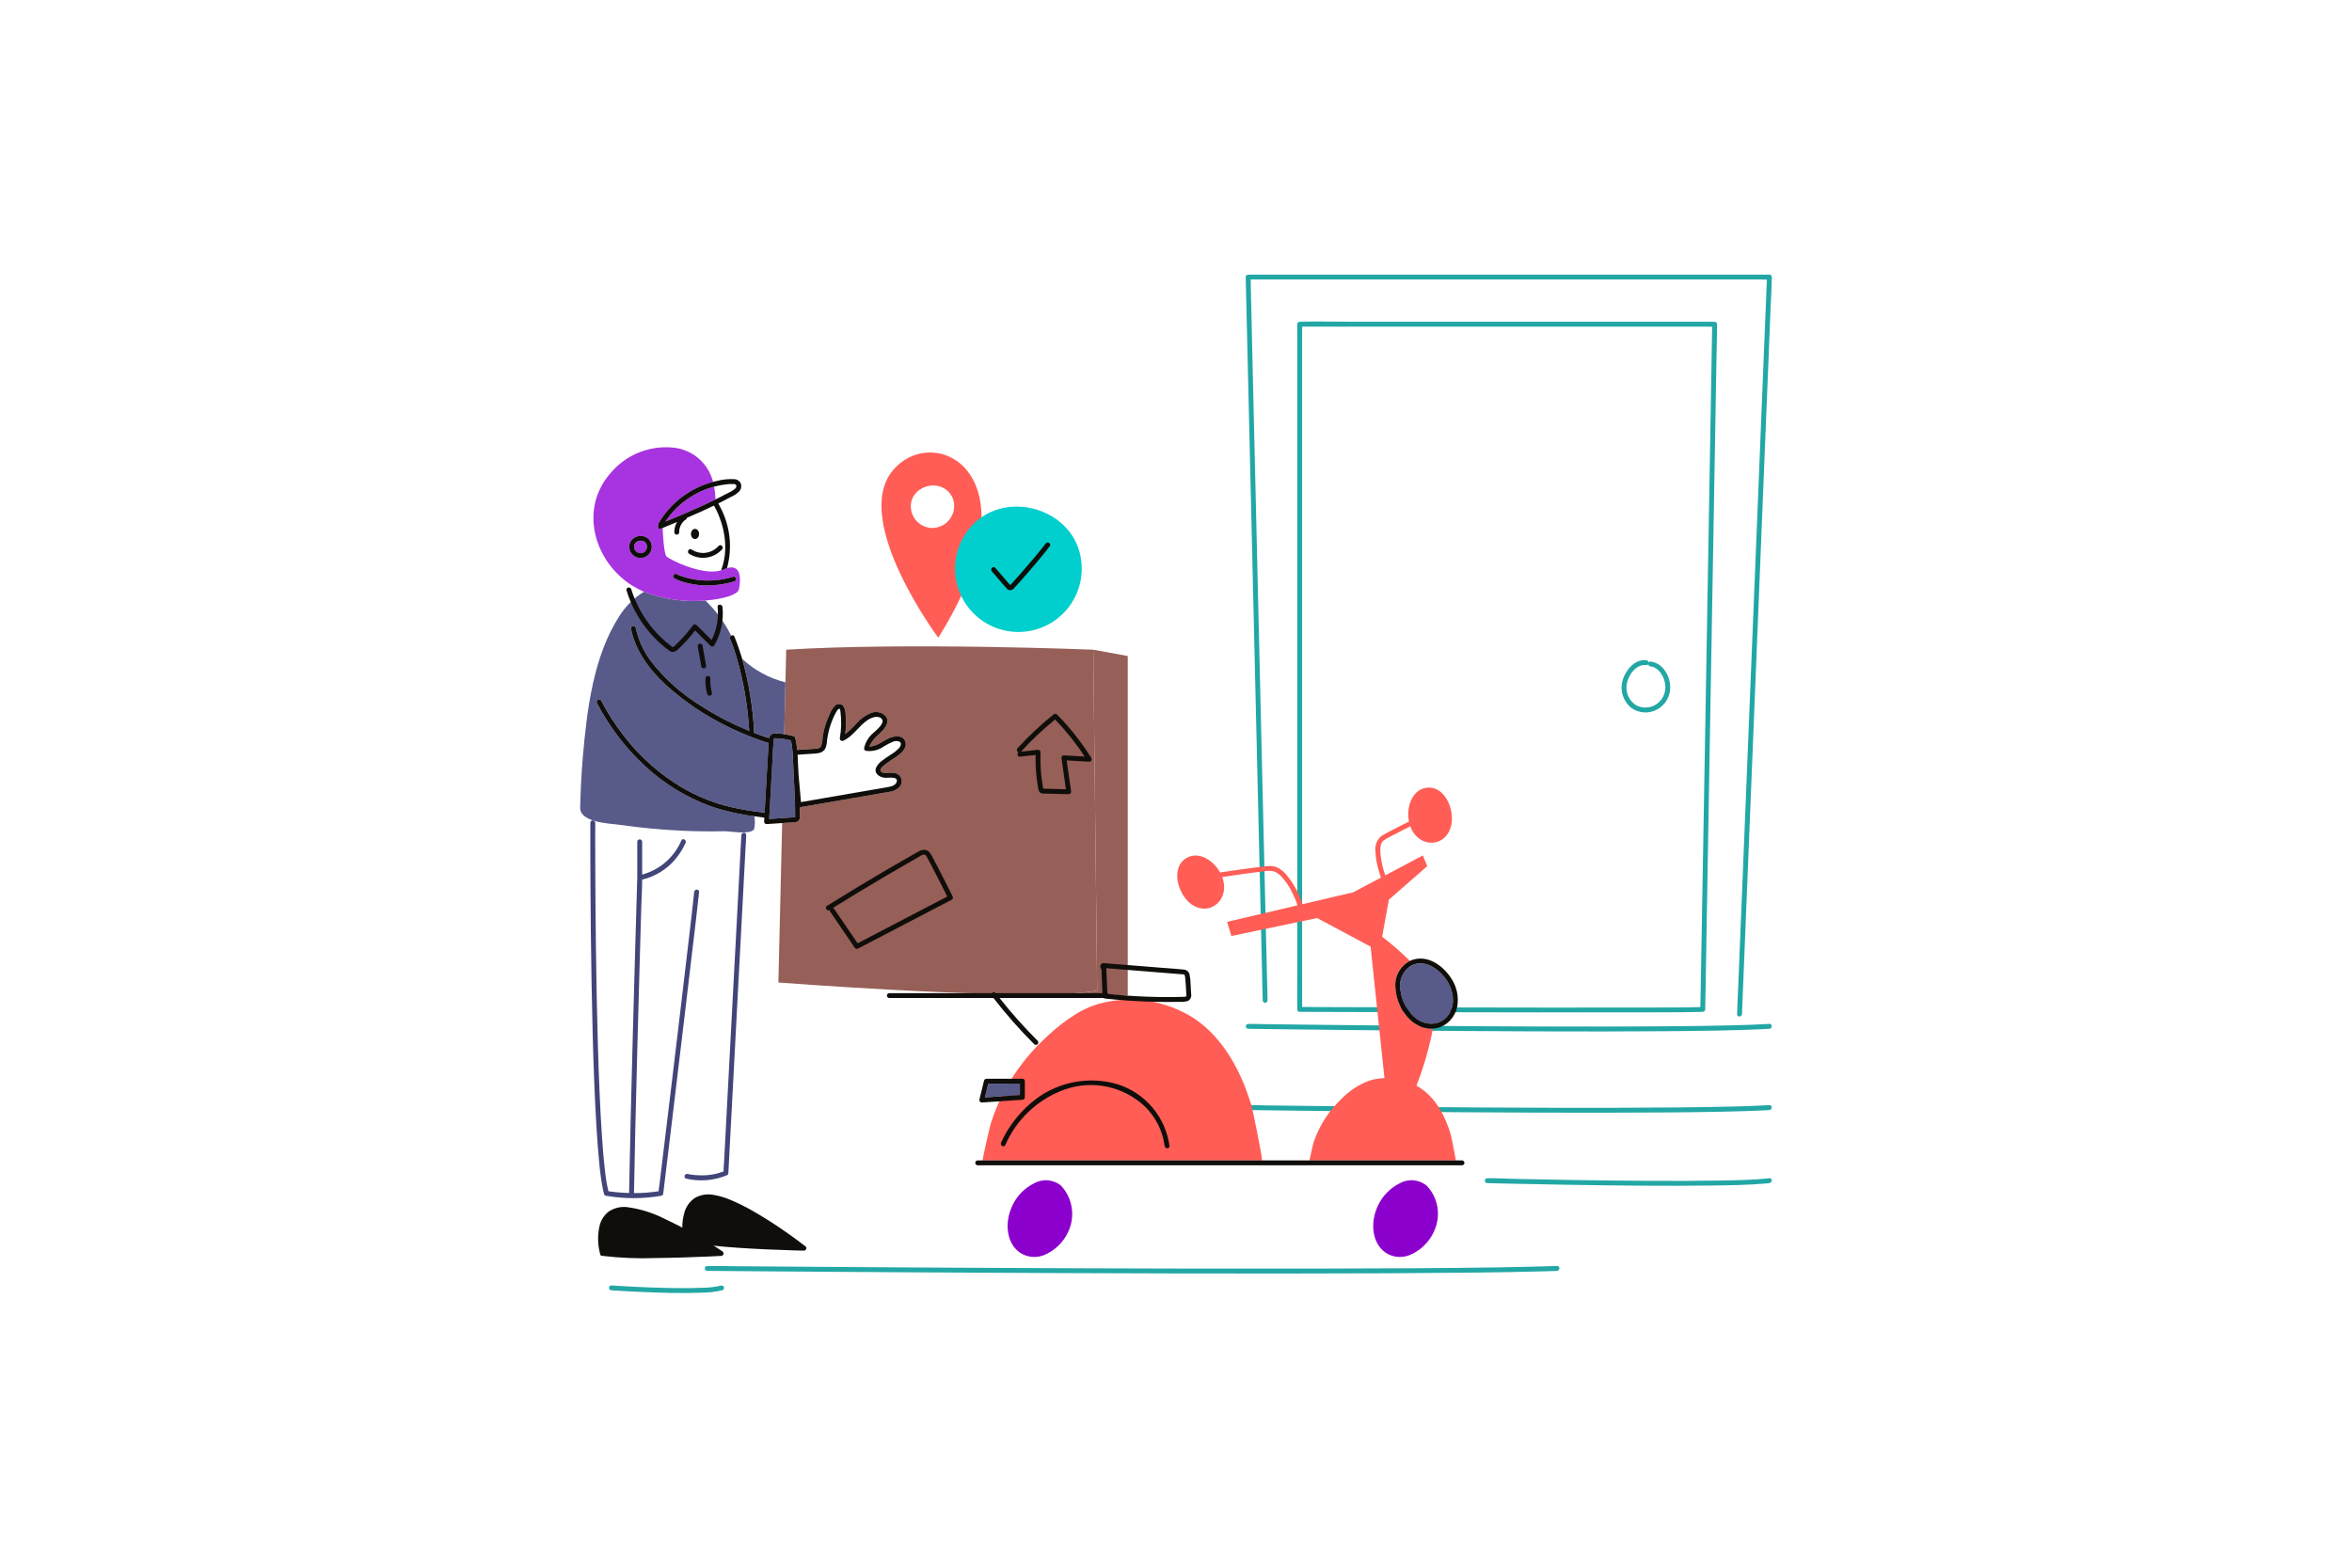 <svg width="600" height="400" viewBox="0 0 600 400" fill="none" xmlns="http://www.w3.org/2000/svg">
<path d="M227.68 120.133C217.186 132.96 239.36 162.72 239.36 162.72C265.6 120.717 238.187 107.299 227.68 120.133ZM237.896 134.72C236.426 134.72 235.016 134.136 233.977 133.097C232.938 132.057 232.354 130.648 232.354 129.178C232.354 124.198 239.102 121.978 242.235 125.79C243.026 126.74 243.446 127.943 243.419 129.178C243.394 130.636 242.804 132.029 241.775 133.062C240.745 134.095 239.355 134.69 237.896 134.72Z" fill="#FF5D55"/>
<path d="M397.2 323.013C391.989 323.208 386.774 323.301 381.562 323.381C374.386 323.487 367.21 323.559 360.032 323.597C351.452 323.65 342.87 323.681 334.288 323.688C324.833 323.701 315.379 323.701 305.926 323.688C296.256 323.672 286.586 323.646 276.917 323.61C267.566 323.574 258.216 323.532 248.866 323.483C240.378 323.438 231.89 323.389 223.4 323.336C216.421 323.291 209.441 323.243 202.461 323.192C197.51 323.157 192.561 323.119 187.611 323.08C185.312 323.061 183.005 322.986 180.706 323.022H180.41C180.245 323.022 180.086 323.088 179.97 323.205C179.853 323.321 179.787 323.48 179.787 323.645C179.787 323.81 179.853 323.968 179.97 324.085C180.086 324.202 180.245 324.267 180.41 324.267L185.166 324.306C189.514 324.342 193.86 324.376 198.205 324.408C204.737 324.456 211.269 324.502 217.802 324.546C225.982 324.6 234.163 324.65 242.344 324.694C251.528 324.746 260.713 324.79 269.898 324.829C279.54 324.869 289.185 324.9 298.83 324.922C308.402 324.942 317.972 324.95 327.541 324.947C336.379 324.947 345.218 324.925 354.056 324.882C361.657 324.844 369.259 324.783 376.861 324.698C382.586 324.627 388.312 324.538 394.035 324.378C395.09 324.347 396.145 324.312 397.2 324.274C397.998 324.227 398.002 322.984 397.2 323.013ZM183.974 328.01C182.425 328.378 180.838 328.567 179.245 328.573C176.91 328.683 174.571 328.685 172.237 328.656C167.767 328.587 163.299 328.422 158.837 328.162C157.877 328.107 156.917 328.053 155.957 327.987C155.157 327.934 155.157 329.178 155.957 329.23C158.65 329.411 161.346 329.55 164.042 329.661C168.89 329.867 173.758 330.029 178.61 329.843C180.528 329.853 182.441 329.639 184.309 329.203C184.454 329.148 184.573 329.04 184.643 328.902C184.712 328.763 184.728 328.603 184.686 328.454C184.644 328.304 184.548 328.176 184.416 328.094C184.285 328.012 184.127 327.982 183.974 328.01ZM451.378 261.251C448.178 261.445 444.978 261.539 441.786 261.618C437.384 261.726 432.986 261.789 428.579 261.834C423.315 261.888 418.051 261.918 412.787 261.925C406.989 261.939 401.19 261.939 395.39 261.925C389.46 261.909 383.528 261.882 377.595 261.845C371.861 261.81 366.126 261.767 360.39 261.718C355.183 261.676 349.975 261.627 344.768 261.571C340.487 261.526 336.206 261.479 331.925 261.429C328.888 261.393 325.852 261.355 322.816 261.315C321.406 261.298 319.99 261.238 318.579 261.258H318.398C318.239 261.266 318.089 261.335 317.979 261.45C317.869 261.566 317.808 261.72 317.808 261.879C317.808 262.039 317.869 262.192 317.979 262.308C318.089 262.424 318.239 262.493 318.398 262.501L321.317 262.541C323.983 262.576 326.65 262.61 329.317 262.642C333.324 262.692 337.331 262.738 341.338 262.781C346.351 262.833 351.369 262.883 356.392 262.93C362.026 262.98 367.66 263.024 373.293 263.062C379.21 263.102 385.126 263.133 391.042 263.155C396.908 263.177 402.778 263.186 408.651 263.182C414.074 263.182 419.496 263.161 424.917 263.117C429.579 263.08 434.243 263.027 438.906 262.933C442.418 262.861 445.931 262.773 449.44 262.605C450.086 262.574 450.733 262.539 451.381 262.501C452.173 262.446 452.179 261.202 451.378 261.251ZM451.378 281.976C448.178 282.17 444.978 282.264 441.786 282.344C437.384 282.453 432.986 282.514 428.579 282.56C423.315 282.613 418.051 282.644 412.787 282.651C406.989 282.664 401.19 282.664 395.39 282.651C389.46 282.635 383.528 282.609 377.595 282.573C371.861 282.538 366.126 282.495 360.39 282.446C355.183 282.402 349.975 282.353 344.768 282.299C340.487 282.254 336.206 282.206 331.925 282.155C328.888 282.12 325.852 282.083 322.816 282.043C321.406 282.024 319.99 281.966 318.579 281.986H318.398C318.233 281.986 318.075 282.051 317.958 282.168C317.842 282.285 317.776 282.443 317.776 282.608C317.776 282.773 317.842 282.931 317.958 283.048C318.075 283.165 318.233 283.23 318.398 283.23L321.317 283.269C323.983 283.306 326.65 283.34 329.317 283.371C333.324 283.419 337.331 283.465 341.338 283.509C346.351 283.563 351.369 283.613 356.392 283.658C362.026 283.709 367.66 283.754 373.293 283.792C379.21 283.831 385.126 283.862 391.042 283.885C396.908 283.906 402.778 283.915 408.651 283.91C414.074 283.91 419.496 283.889 424.917 283.845C429.579 283.808 434.243 283.755 438.906 283.661C442.418 283.59 445.931 283.501 449.44 283.341C450.086 283.31 450.733 283.275 451.381 283.237C452.173 283.171 452.179 281.928 451.378 281.976ZM451.378 300.63C447.29 301.086 443.146 301.134 439.037 301.213C433.05 301.325 427.061 301.328 421.072 301.298C414.745 301.267 408.416 301.198 402.086 301.093C396.954 301.013 391.82 300.916 386.686 300.802C384.286 300.75 381.87 300.59 379.472 300.632H379.376C379.217 300.64 379.066 300.709 378.956 300.825C378.846 300.94 378.785 301.094 378.785 301.254C378.785 301.413 378.846 301.567 378.956 301.682C379.066 301.798 379.217 301.867 379.376 301.875C381.345 301.926 383.314 301.973 385.283 302.016C390.167 302.123 395.052 302.218 399.938 302.302C406.203 302.409 412.469 302.485 418.734 302.53C424.845 302.57 430.957 302.579 437.067 302.49C441.488 302.426 445.93 302.37 450.334 301.979C450.683 301.947 451.03 301.914 451.378 301.875C452.16 301.786 452.173 300.541 451.378 300.63ZM331.096 257.982L331.126 258.013C331.182 258.066 331.248 258.107 331.319 258.134C331.391 258.162 331.467 258.175 331.544 258.173L340.947 258.203C348.578 258.226 356.209 258.246 363.838 258.264C373.243 258.286 382.648 258.302 392.053 258.312C400.709 258.322 409.364 258.319 418.019 258.304C423.206 258.293 428.398 258.314 433.584 258.195C433.85 258.195 434.115 258.182 434.384 258.173C434.548 258.168 434.703 258.101 434.819 257.986C434.935 257.87 435.002 257.714 435.006 257.55L435.088 252.848C435.159 248.621 435.233 244.393 435.307 240.165L435.627 221.285L436.022 198.405L436.459 173.181L436.898 147.891L437.312 124.16L437.658 104.232L437.907 89.803C437.946 87.541 438.032 85.274 438.024 83.011V82.715C438.022 82.551 437.956 82.394 437.84 82.278C437.724 82.162 437.567 82.095 437.403 82.093H344.547C340.283 82.093 335.994 81.955 331.731 82.093H331.547C331.383 82.095 331.226 82.162 331.11 82.278C330.994 82.394 330.928 82.551 330.926 82.715V250.459C330.926 252.725 330.885 254.995 330.926 257.259V257.557C330.924 257.636 330.937 257.714 330.967 257.787C330.996 257.861 331.04 257.927 331.096 257.982ZM332.17 252.848V85.354C332.17 84.693 332.214 84.006 332.186 83.339H435.814C436.117 83.339 436.454 83.37 436.774 83.37L436.704 87.421C436.633 91.648 436.559 95.875 436.485 100.102L436.165 118.982L435.77 141.862L435.333 167.086L434.896 192.376L434.485 216.118L434.139 236.046L433.89 250.475L433.813 254.931C433.802 255.597 433.746 256.286 433.763 256.957C429.387 257.093 425.002 257.053 420.624 257.067C412.249 257.093 403.871 257.099 395.493 257.085C386.045 257.078 376.598 257.064 367.15 257.042C359.15 257.023 351.156 257.003 343.168 256.979L335.413 256.955C334.342 256.955 333.251 256.894 332.176 256.928L332.17 252.848Z" fill="#22A7A5"/>
<path d="M416.118 180.598C417.076 181.294 418.213 181.701 419.395 181.771C420.577 181.841 421.754 181.571 422.787 180.994C423.852 180.407 424.726 179.527 425.306 178.459C425.887 177.391 426.149 176.179 426.062 174.966C425.902 172.166 424.037 169.122 421.046 168.794C420.952 168.777 420.854 168.789 420.766 168.827C420.677 168.865 420.602 168.928 420.549 169.008C420.525 168.867 420.457 168.737 420.353 168.638C420.249 168.539 420.117 168.476 419.974 168.459C417.106 168.096 414.746 170.918 413.989 173.4C413.583 174.675 413.569 176.043 413.948 177.326C414.328 178.609 415.084 179.749 416.118 180.598ZM414.963 174.72C415.272 172.384 417.312 169.366 419.974 169.702C420.068 169.721 420.165 169.712 420.253 169.675C420.341 169.639 420.416 169.577 420.469 169.498C420.492 169.638 420.562 169.768 420.666 169.865C420.771 169.963 420.904 170.023 421.046 170.037C423.154 170.269 424.523 172.611 424.779 174.517C424.933 175.462 424.825 176.431 424.468 177.319C424.11 178.207 423.516 178.981 422.75 179.555C421.998 180.099 421.112 180.43 420.186 180.511C419.261 180.593 418.331 180.422 417.494 180.018C416.596 179.484 415.875 178.696 415.425 177.753C414.974 176.81 414.813 175.754 414.963 174.72Z" fill="#22A7A5"/>
<path d="M451.378 70.08H318.4C318.235 70.082 318.078 70.148 317.962 70.264C317.845 70.38 317.779 70.538 317.778 70.702L317.894 75.648L318.214 89.11L318.68 108.939L319.25 133.122L319.874 159.702L320.506 186.534L321.093 211.549L321.589 232.611L321.944 247.765C322.002 250.165 322.021 252.565 322.114 254.965V255.272C322.122 255.431 322.191 255.582 322.306 255.692C322.422 255.802 322.576 255.863 322.735 255.863C322.895 255.863 323.048 255.802 323.164 255.692C323.28 255.582 323.349 255.431 323.357 255.272L323.24 250.325L322.92 236.862L322.453 217.034L321.885 192.851C321.671 183.991 321.463 175.132 321.259 166.272C321.046 157.328 320.836 148.384 320.629 139.44L320.04 114.426L319.546 93.363L319.2 78.211L319.088 73.477C319.072 72.771 319.109 72.037 319.054 71.318H449.302C449.76 71.318 450.262 71.366 450.733 71.35L450.555 75.749L450 89.434L449.181 109.658L448.178 134.416L447.086 161.349L445.978 188.718C445.633 197.195 445.29 205.673 444.947 214.15L444.075 235.643C443.867 240.811 443.658 245.979 443.448 251.146C443.349 253.574 443.194 256.01 443.152 258.442C443.152 258.547 443.152 258.654 443.139 258.762C443.107 259.562 444.35 259.562 444.382 258.762L444.587 253.71L445.142 240.026C445.414 233.283 445.687 226.542 445.962 219.802L446.965 195.042L448.056 168.11L449.165 140.741L450.195 115.301L451.066 93.806L451.694 78.306C451.792 75.875 451.949 73.44 451.99 71.01C451.99 70.902 451.998 70.797 452.003 70.69C451.998 70.527 451.93 70.373 451.813 70.259C451.696 70.145 451.54 70.081 451.378 70.08Z" fill="#22A7A5"/>
<path d="M270.72 302.56C269.759 301.757 268.574 301.269 267.326 301.16C266.079 301.052 264.828 301.329 263.742 301.954C261.379 303.141 259.475 305.078 258.328 307.461C255.87 312.493 257.048 318.138 260.944 320.045C261.84 320.486 262.825 320.714 263.824 320.714C264.623 320.71 265.416 320.572 266.17 320.306C268.952 319.206 271.207 317.082 272.472 314.371C273.393 312.453 273.719 310.302 273.407 308.197C273.094 306.092 272.159 304.128 270.72 302.56ZM363.987 302.56C363.026 301.757 361.841 301.269 360.594 301.16C359.346 301.052 358.095 301.329 357.01 301.954C354.646 303.141 352.743 305.078 351.595 307.461C349.136 312.493 350.315 318.138 354.211 320.045C355.107 320.486 356.093 320.714 357.091 320.714C357.89 320.71 358.683 320.572 359.437 320.306C362.219 319.206 364.474 317.082 365.738 314.371C365.948 313.939 366.127 313.493 366.274 313.035C366.88 311.246 366.987 309.326 366.584 307.48C366.182 305.635 365.284 303.934 363.987 302.56Z" fill="#8C00CD"/>
<path d="M245.533 137.493C244.379 139.659 243.733 142.061 243.645 144.514C243.558 146.968 244.03 149.409 245.027 151.652C246.024 153.896 247.519 155.883 249.398 157.462C251.278 159.042 253.492 160.172 255.874 160.768C258.255 161.364 260.742 161.409 263.143 160.9C265.545 160.392 267.799 159.342 269.735 157.832C271.671 156.322 273.237 154.391 274.315 152.185C275.392 149.98 275.953 147.557 275.955 145.102C275.955 128.848 253.243 123.075 245.533 137.493Z" fill="#00CFCD"/>
<path d="M178.24 228.453L178.33 227.59C178.411 226.79 177.168 226.8 177.086 227.59C176.683 231.522 176.213 235.445 175.755 239.37C175.019 245.685 174.273 251.998 173.515 258.309C172.693 265.223 171.866 272.135 171.034 279.046C170.342 284.787 169.649 290.527 168.954 296.267L168.286 301.782C168.2 302.493 168.059 303.222 168.002 303.949C165.928 304.28 163.831 304.435 161.731 304.413C161.824 298.832 161.939 293.252 162.077 287.672C162.238 280.758 162.412 273.845 162.598 266.933C162.777 260.213 162.961 253.493 163.15 246.773C163.298 241.562 163.447 236.351 163.6 231.141C163.666 228.901 163.819 226.651 163.81 224.421C164.611 224.255 165.394 224.011 166.147 223.693C168.351 222.79 170.325 221.405 171.923 219.64C173.142 218.275 174.146 216.733 174.899 215.066C175.23 214.342 174.158 213.71 173.826 214.438C172.935 216.522 171.592 218.38 169.893 219.879C168.194 221.378 166.183 222.479 164.005 223.102C163.942 223.118 163.877 223.13 163.814 223.146V214.752C163.806 214.593 163.737 214.442 163.622 214.332C163.506 214.222 163.352 214.161 163.193 214.161C163.033 214.161 162.88 214.222 162.764 214.332C162.648 214.442 162.579 214.593 162.571 214.752V223.902L162.398 229.709C162.254 234.638 162.113 239.567 161.973 244.498C161.785 251.101 161.603 257.706 161.426 264.31C161.238 271.271 161.06 278.233 160.893 285.195C160.749 291.195 160.62 297.195 160.507 303.195L160.486 304.402C160.016 304.386 159.544 304.366 159.074 304.338C157.776 304.271 156.483 304.141 155.198 303.946C154.793 302.197 154.501 300.425 154.326 298.638C153.982 295.704 153.75 292.757 153.55 289.81C153.308 286.159 153.11 282.505 152.957 278.85C152.778 274.73 152.631 270.609 152.517 266.485C152.392 262.187 152.29 257.888 152.21 253.587C152.129 249.388 152.062 245.187 152.011 240.984C151.963 237.157 151.926 233.329 151.899 229.501C151.877 226.333 151.86 223.166 151.85 220C151.843 217.741 151.839 215.482 151.838 213.222C151.838 212.163 151.867 211.101 151.838 210.043V209.906C151.83 209.746 151.761 209.596 151.646 209.486C151.53 209.376 151.376 209.315 151.217 209.315C151.057 209.315 150.904 209.376 150.788 209.486C150.672 209.596 150.603 209.746 150.595 209.906V218.054C150.604 221.052 150.617 224.049 150.635 227.045C150.658 230.745 150.689 234.445 150.73 238.144C150.775 242.284 150.834 246.422 150.906 250.558C150.981 254.859 151.074 259.16 151.184 263.461C151.291 267.65 151.426 271.838 151.59 276.026C151.741 279.842 151.918 283.658 152.152 287.47C152.342 290.606 152.566 293.742 152.885 296.869C153.081 299.116 153.397 301.352 153.83 303.566C153.907 303.933 153.99 304.298 154.091 304.659C154.119 304.763 154.173 304.858 154.25 304.934C154.326 305.011 154.421 305.065 154.525 305.093C159.228 305.913 164.038 305.913 168.741 305.093C168.871 305.054 168.985 304.976 169.067 304.868C169.149 304.761 169.195 304.63 169.198 304.494L170.008 297.795C170.667 292.355 171.324 286.909 171.979 281.458C172.805 274.596 173.627 267.733 174.446 260.869C175.222 254.362 175.993 247.849 176.758 241.33C177.28 237.032 177.787 232.744 178.24 228.453ZM189.12 213.082L188.998 215.386L188.667 221.656L188.176 230.936C187.978 234.709 187.778 238.481 187.578 242.253C187.364 246.384 187.146 250.516 186.923 254.648L186.261 267.162C186.056 271.053 185.85 274.943 185.643 278.832L185.122 288.698L184.747 295.795C184.693 296.819 184.587 297.862 184.573 298.891C182.617 299.646 180.524 299.981 178.43 299.877C177.412 299.862 176.397 299.749 175.4 299.539C174.621 299.36 174.28 300.56 175.069 300.738C178.552 301.543 182.2 301.231 185.496 299.846C185.59 299.792 185.668 299.713 185.723 299.619C185.777 299.525 185.805 299.418 185.805 299.309L185.926 297.005L186.258 290.736L186.749 281.456L187.347 270.141L188 257.744L188.662 245.229L189.28 233.558C189.453 230.27 189.627 226.982 189.802 223.694L190.176 216.597C190.235 215.477 190.336 214.357 190.355 213.229V213.082C190.4 212.283 189.157 212.285 189.12 213.082Z" fill="#414579"/>
<path d="M278.899 165.773L279.893 252.77C277.52 253.174 275.122 253.42 272.717 253.507L287.69 254.018V167.384L278.899 165.773Z" fill="#965F57"/>
<path d="M278.899 165.773C278.899 165.773 231.688 163.853 200.565 165.773L200.371 174.093L200.061 187.314C200.87 187.428 201.672 187.593 202.461 187.806C202.565 187.835 202.659 187.891 202.736 187.967C202.812 188.043 202.867 188.138 202.896 188.242C203.134 189.258 203.294 190.291 203.376 191.331L204.976 191.218L206.923 191.082C207.685 191.027 209.094 191.179 209.483 190.328C209.726 189.495 209.865 188.635 209.898 187.768C210.06 186.802 210.289 185.848 210.586 184.914C210.872 184.017 211.216 183.139 211.616 182.286C211.923 181.448 212.399 180.681 213.014 180.034C213.151 179.895 213.314 179.784 213.494 179.709C213.674 179.634 213.867 179.595 214.062 179.595C214.257 179.595 214.45 179.634 214.629 179.709C214.809 179.784 214.972 179.895 215.109 180.034C215.556 180.719 215.774 181.528 215.733 182.346C215.88 183.976 215.853 185.617 215.653 187.242C216.654 186.459 217.582 185.588 218.427 184.64C219.406 183.515 220.619 182.619 221.981 182.013C222.66 181.681 223.432 181.586 224.171 181.744C224.911 181.901 225.577 182.302 226.062 182.882C227.091 184.542 225.395 186.234 224.288 187.312C223.213 188.146 222.353 189.225 221.778 190.458C223.538 190.52 225.163 189.112 226.672 188.405C228.026 187.765 230.338 187.397 230.954 189.24C231.549 191.024 229.638 192.44 228.381 193.298C227.618 193.818 226.819 194.288 226.083 194.846C225.672 195.158 224.378 196.059 224.629 196.694C224.842 197.234 225.829 197.259 226.291 197.237C227.028 197.134 227.777 197.155 228.507 197.299C228.87 197.411 229.196 197.618 229.452 197.898C229.708 198.178 229.884 198.521 229.964 198.892C230.043 199.263 230.022 199.648 229.903 200.008C229.784 200.368 229.571 200.69 229.286 200.941C228.644 201.522 227.84 201.893 226.981 202.006C225.907 202.218 224.824 202.382 223.747 202.568L217.144 203.707L204.058 205.965L204.08 208.058C204.14 208.485 204.054 208.92 203.837 209.293C203.69 209.457 203.507 209.586 203.303 209.669C203.098 209.752 202.878 209.788 202.658 209.773C201.614 209.85 200.578 209.918 199.53 209.987L198.57 250.688C198.57 250.688 250.174 254.664 272.709 253.509C275.114 253.422 277.512 253.176 279.885 252.771L278.899 165.773Z" fill="#965F57"/>
<path d="M197.173 187.187C198.049 187.046 198.944 187.078 199.808 187.28C199.893 187.291 199.968 187.31 200.061 187.322L200.371 174.101C196.241 173.071 192.441 171.006 189.331 168.099C191.066 174.26 192.099 180.596 192.41 186.989C193.632 187.456 194.866 187.899 196.115 188.301C196.144 188.311 196.172 188.322 196.198 188.336C196.241 188.074 196.354 187.829 196.526 187.626C196.698 187.424 196.921 187.272 197.173 187.187Z" fill="#585A8A"/>
<path d="M195.781 189.499C194.622 189.128 193.474 188.727 192.336 188.296L191.779 188.086C190.073 187.427 188.389 186.705 186.73 185.92C186.378 185.76 186.027 185.586 185.678 185.413C180.01 182.668 174.753 179.143 170.061 174.942C165.806 171.062 162.134 166.226 160.963 160.48C160.803 159.698 162.003 159.36 162.163 160.149C162.834 163.234 164.155 166.141 166.038 168.675C169.661 173.33 174.115 177.273 179.176 180.302C181.165 181.582 183.212 182.761 185.315 183.837C187.212 184.807 189.149 185.691 191.126 186.486C190.958 183.747 190.665 181.017 190.25 178.304C189.671 174.47 188.808 170.685 187.667 166.979C187.584 166.712 187.494 166.446 187.406 166.179C187.167 165.435 186.909 164.697 186.632 163.966C186.531 163.704 186.428 163.442 186.322 163.181L186.307 163.146L186.285 163.094L186.256 163.03C186.19 162.881 186.181 162.713 186.231 162.557C186.28 162.402 186.386 162.27 186.526 162.187C184.865 158.84 182.637 155.805 179.941 153.218C174.62 153.678 169.265 152.912 164.286 150.978C161.752 152.534 159.608 154.651 158.021 157.166C151.33 167.488 149.722 181.221 148.677 193.203C148.306 197.456 148.12 201.712 148.003 205.978C147.824 209.947 155.782 210.123 158.243 210.477C163.376 211.212 168.536 211.702 173.723 211.949C177.407 212.123 181.095 212.173 184.786 212.099C186.434 212.066 191.107 213.027 192.318 211.662C192.335 211.644 192.35 211.624 192.363 211.603C192.624 210.508 192.646 209.37 192.427 208.266C188.636 207.793 184.902 206.935 181.285 205.706C175.001 203.408 169.246 199.862 164.368 195.283C159.479 190.711 155.401 185.342 152.307 179.406C151.934 178.698 153.008 178.07 153.381 178.778C155.082 182.033 157.081 185.124 159.35 188.011C163.37 193.16 168.306 197.522 173.91 200.877C176.774 202.577 179.82 203.951 182.99 204.971C185.433 205.729 187.926 206.312 190.451 206.715C191.078 206.822 191.706 206.918 192.334 207.005C193.162 207.124 193.99 207.235 194.818 207.336C194.905 207.346 194.99 207.373 195.067 207.416L195.306 203.123C195.485 199.923 195.666 196.723 195.85 193.523L195.96 191.565C195.998 190.885 196.029 190.202 196.074 189.522C195.976 189.539 195.875 189.531 195.781 189.499ZM202.838 208.16V207.549L202.806 204.496L202.717 202.67L202.466 197.515L202.368 195.632C202.333 194.931 202.309 194.227 202.277 193.525C202.25 192.885 202.213 192.245 202.158 191.605C202.087 190.703 201.958 189.807 201.771 188.922C201.197 188.774 200.618 188.65 200.032 188.558C199.344 188.451 198.651 188.387 197.955 188.368C197.781 188.368 197.56 188.322 197.442 188.462C197.375 188.604 197.343 188.759 197.35 188.915C197.35 188.968 197.342 189.022 197.338 189.075C197.2 190.549 197.155 192.042 197.082 193.523L197.056 194.042L196.757 199.304L196.277 207.886L196.218 208.957L199.558 208.733L201.523 208.602L202.347 208.546C202.508 208.555 202.669 208.547 202.827 208.52V208.49C202.838 208.38 202.842 208.27 202.838 208.16ZM369.28 250.477C367.568 247.685 364 244.848 360.606 246.13C360.392 246.21 360.183 246.304 359.981 246.413C358.886 247.097 358.039 248.113 357.562 249.313C357.086 250.512 357.005 251.833 357.331 253.082C357.747 255.804 359.187 258.265 361.357 259.962C362.615 260.889 364.168 261.323 365.725 261.184C366.928 261.057 368.05 260.516 368.899 259.653C371.395 257.149 370.954 253.294 369.28 250.477Z" fill="#585A8A"/>
<path d="M304.502 259.77C300.874 257.462 296.795 255.956 292.538 255.352C288.281 254.748 283.945 255.059 279.818 256.266C274.688 257.88 270.021 261.638 266.181 265.312C262.337 268.975 259.079 273.206 256.52 277.858C255.024 280.595 253.784 283.466 252.818 286.432C252.576 287.173 251.006 293.971 250.64 296.082H321.978C321.675 293.414 319.517 283.006 319.309 282.302C316.733 273.63 312.238 264.891 304.502 259.77ZM342.104 280.493C340.08 282.421 338.364 284.649 337.018 287.099C336.23 288.54 335.577 290.051 335.069 291.613C334.958 291.947 334.336 294.624 334.038 296.082H371.394C371.074 294.126 370.173 289.768 370.075 289.438C368.72 284.874 366.354 280.272 362.28 277.576C361.974 277.375 361.66 277.187 361.338 277.013C363.186 272.301 364.589 267.426 365.53 262.453C363.461 262.518 361.448 261.778 359.915 260.387C357.536 258.194 356.117 255.151 355.966 251.918C355.85 250.555 356.139 249.187 356.797 247.987C357.455 246.787 358.453 245.808 359.666 245.173C357.434 242.972 355.068 240.912 352.581 239.005L354.306 229.554L364.09 221.002L362.97 218.272L353.387 223.35C352.75 221.586 352.338 219.749 352.162 217.882C352.075 216.789 352.029 215.133 352.962 214.44C353.762 213.916 354.598 213.45 355.466 213.046C356.416 212.541 357.372 212.046 358.334 211.562C358.814 211.318 359.294 211.082 359.774 210.837C359.915 211.243 360.091 211.636 360.302 212.011C362.778 216.298 368.547 216.011 370.062 211.138C371.342 207.013 368.738 200.504 364.066 200.978C360.554 201.333 358.946 205.213 359.298 208.742C359.329 209.042 359.372 209.338 359.429 209.629C358.992 209.845 358.552 210.058 358.115 210.277C357.098 210.789 356.084 211.31 355.075 211.84C354.178 212.32 353.235 212.768 352.386 213.326C351.831 213.787 351.401 214.381 351.136 215.052C350.871 215.723 350.78 216.451 350.87 217.166C350.941 218.868 351.231 220.553 351.734 222.179C351.899 222.767 352.079 223.35 352.277 223.93L345.2 227.68L332.24 230.712V230.688C331.369 227.901 329.951 225.315 328.067 223.083C327.479 222.398 326.768 221.83 325.97 221.408C325.17 221.023 324.277 220.878 323.397 220.99C320.904 221.232 318.419 221.571 315.939 221.92C314.371 222.141 312.804 222.372 311.238 222.613L311.078 222.322C309.243 219.282 305.638 217.139 302.608 218.962C298.584 221.381 300.395 228.155 303.888 230.69C308.026 233.686 312.814 230.456 312.23 225.541C312.154 224.938 312.005 224.347 311.786 223.781C315.248 223.245 318.722 222.746 322.205 222.36C323.071 222.17 323.965 222.147 324.84 222.293C325.575 222.539 326.238 222.963 326.77 223.526C328.014 224.836 329.027 226.346 329.766 227.994C330.254 228.967 330.677 229.97 331.034 230.998L313.034 235.211L314.125 238.822L336 234.24L349.528 241.478L349.63 241.419L353.179 275.096C351.856 275.131 350.545 275.346 349.28 275.736C346.565 276.77 344.114 278.395 342.104 280.493Z" fill="#FF5D55"/>
<path d="M163.68 141.12C163.768 141.104 163.722 141.12 163.68 141.12Z" fill="#A833E0"/>
<path d="M165 139.2C164.976 139.091 164.944 138.984 164.906 138.88C164.894 138.861 164.843 138.747 164.835 138.731L164.774 138.629L164.71 138.534L164.694 138.515C164.653 138.47 164.614 138.426 164.57 138.384C164.434 138.255 164.273 138.154 164.098 138.088C163.98 138.053 163.862 138.022 163.742 137.995H163.701L163.614 137.987H163.269L163.168 138C163.034 138.024 162.902 138.058 162.773 138.102L162.68 138.141C162.549 138.204 162.423 138.278 162.304 138.363L162.291 138.376C162.213 138.451 162.131 138.526 162.062 138.606L162.046 138.624C162.019 138.662 161.993 138.702 161.968 138.742C161.927 138.81 161.891 138.879 161.858 138.95C161.858 138.974 161.813 139.08 161.808 139.096C161.792 139.15 161.782 139.206 161.768 139.256V139.293C161.768 139.342 161.758 139.39 161.757 139.44C161.754 139.531 161.758 139.623 161.766 139.714C161.766 139.739 161.778 139.794 161.779 139.803C161.789 139.854 161.802 139.906 161.814 139.963C161.827 140.021 161.843 140.061 161.861 140.109C161.861 140.123 161.886 140.166 161.898 140.189C161.925 140.248 161.956 140.306 161.99 140.362C162.014 140.403 162.043 140.443 162.07 140.483L162.078 140.496L162.091 140.51C162.146 140.568 162.197 140.627 162.251 140.683C162.306 140.739 162.331 140.755 162.373 140.789H162.382C162.462 140.84 162.542 140.893 162.624 140.938C162.654 140.954 162.784 141.008 162.784 141.013C162.85 141.035 162.914 141.059 162.979 141.078C163.045 141.098 163.139 141.115 163.226 141.13L163.397 141.144H163.678C163.717 141.144 163.755 141.131 163.795 141.122C163.888 141.101 163.976 141.07 164.067 141.042H164.082L164.094 141.034C164.13 141.014 164.166 140.998 164.202 140.978C164.267 140.941 164.331 140.9 164.392 140.856C164.392 140.846 164.512 140.754 164.531 140.734C164.845 140.412 165.023 139.98 165.027 139.53C165.027 139.461 165.027 139.394 165.016 139.326C165.012 139.284 165.007 139.242 165 139.2ZM169.722 133.099C172.773 131.834 175.819 130.555 178.822 129.182C180.063 128.615 181.294 128.028 182.515 127.422C182.494 126.328 182.382 125.237 182.181 124.162C181.883 124.242 181.586 124.322 181.293 124.419C176.557 125.904 172.473 128.968 169.722 133.099Z" fill="#A833E0"/>
<path d="M185.467 144.96C185.156 145.055 184.851 145.17 184.555 145.306C184.363 145.391 184.166 145.465 183.965 145.525C179.254 147.005 170.845 142.784 170.045 141.99C169.371 141.315 169.114 136.494 169.042 134.714L168.576 134.907C167.995 135.147 167.675 134.459 167.917 134.005C167.894 133.927 167.888 133.846 167.899 133.766C167.91 133.686 167.937 133.61 167.979 133.541C169.665 130.633 171.979 128.139 174.752 126.24C176.928 124.738 179.347 123.624 181.902 122.947C181.34 120.725 180.136 118.718 178.439 117.177C176.742 115.636 174.629 114.629 172.363 114.283C169.222 113.858 166.025 114.25 163.079 115.419C160.132 116.588 157.537 118.497 155.542 120.96C147.738 130.118 151.637 143.394 161.342 149.459C162.282 150.043 163.267 150.552 164.286 150.981C169.265 152.915 174.62 153.681 179.941 153.221C184.659 152.864 188.205 151.675 188.482 150.426C189.048 147.862 189.106 143.87 185.467 144.96ZM163.726 142.365C163.229 142.413 162.728 142.336 162.268 142.14C161.809 141.944 161.406 141.637 161.096 141.245C160.745 140.792 160.541 140.242 160.512 139.67C160.483 139.098 160.631 138.53 160.936 138.045C161.28 137.554 161.76 137.175 162.317 136.954C162.874 136.733 163.484 136.68 164.07 136.802C164.675 136.922 165.22 137.244 165.617 137.715C166.015 138.186 166.241 138.778 166.258 139.394C166.265 139.434 166.269 139.475 166.269 139.517C166.269 140.221 166.01 140.901 165.541 141.426C165.072 141.952 164.426 142.286 163.726 142.365ZM187.35 148.342C185.547 148.884 183.688 149.218 181.81 149.339C179.427 149.493 177.035 149.246 174.734 148.61C173.792 148.367 172.88 148.02 172.014 147.574C171.31 147.19 171.939 146.117 172.642 146.501C172.714 146.539 172.786 146.576 172.859 146.611L173.106 146.725C173.298 146.811 173.208 146.773 173.374 146.838C177.762 148.459 182.565 148.567 187.021 147.144C187.176 147.11 187.339 147.138 187.475 147.22C187.611 147.302 187.71 147.434 187.753 147.587C187.795 147.741 187.777 147.904 187.702 148.045C187.627 148.185 187.501 148.292 187.35 148.342Z" fill="#A833E0"/>
<path d="M372.99 296.082H249.378C249.218 296.09 249.068 296.159 248.958 296.274C248.848 296.39 248.787 296.544 248.787 296.703C248.787 296.863 248.848 297.016 248.958 297.132C249.068 297.248 249.218 297.317 249.378 297.325H372.99C373.15 297.317 373.3 297.248 373.41 297.132C373.52 297.016 373.581 296.863 373.581 296.703C373.581 296.544 373.52 296.39 373.41 296.274C373.3 296.159 373.15 296.09 372.99 296.082ZM359.915 260.39C361.448 261.781 363.461 262.522 365.53 262.456C366.761 262.394 367.946 261.971 368.939 261.24C370.4 260.159 371.403 258.572 371.754 256.789C372.162 254.382 371.663 251.91 370.355 249.85C368.435 246.715 364.755 243.83 360.866 244.757C360.452 244.854 360.05 244.995 359.666 245.176C358.453 245.811 357.455 246.79 356.797 247.99C356.139 249.19 355.85 250.558 355.966 251.922C356.117 255.154 357.536 258.197 359.915 260.39ZM369.28 250.47C370.954 253.288 371.395 257.142 368.899 259.643C368.05 260.506 366.928 261.047 365.725 261.174C364.168 261.314 362.615 260.879 361.357 259.952C359.187 258.256 357.747 255.795 357.331 253.072C357.005 251.823 357.086 250.503 357.562 249.303C358.039 248.103 358.886 247.087 359.981 246.403C360.183 246.295 360.392 246.2 360.606 246.12C364 244.848 367.568 247.68 369.28 250.477V250.47ZM175.794 141.288C177.101 142.129 178.665 142.478 180.206 142.272C181.747 142.067 183.166 141.321 184.208 140.168C184.739 139.571 183.862 138.69 183.328 139.288C182.481 140.249 181.316 140.871 180.047 141.04C178.777 141.209 177.489 140.914 176.421 140.208C175.749 139.776 175.125 140.853 175.794 141.288Z" fill="#100E0A"/>
<path d="M188.974 123.349C188.82 123.028 188.58 122.756 188.281 122.564C187.981 122.371 187.634 122.266 187.278 122.259C185.81 122.186 184.339 122.337 182.917 122.707C182.578 122.779 182.238 122.867 181.902 122.949C179.347 123.626 176.928 124.739 174.752 126.24C171.979 128.139 169.666 130.633 167.981 133.541C167.939 133.61 167.911 133.686 167.9 133.766C167.89 133.846 167.896 133.927 167.918 134.005C167.677 134.459 167.997 135.147 168.578 134.907L169.043 134.714C170.269 134.206 171.495 133.695 172.723 133.182C172.256 133.974 172.013 134.879 172.021 135.798C172.021 135.963 172.086 136.122 172.203 136.239C172.32 136.355 172.478 136.421 172.643 136.421C172.808 136.421 172.967 136.355 173.083 136.239C173.2 136.122 173.266 135.963 173.266 135.798C173.263 135.625 173.27 135.452 173.285 135.28V135.246L173.309 135.104C173.325 135.019 173.342 134.934 173.363 134.85C173.407 134.681 173.46 134.516 173.523 134.354L173.57 134.235L173.581 134.208C173.622 134.12 173.664 134.034 173.709 133.949C173.79 133.795 173.88 133.647 173.979 133.504L174.045 133.41L174.066 133.379L174.226 133.181C174.349 133.045 174.481 132.918 174.621 132.8L174.709 132.725L174.758 132.686C174.83 132.634 174.904 132.582 174.979 132.534C175.128 132.435 175.233 132.282 175.272 132.107C176.52 131.571 177.765 131.029 179.002 130.469C180.048 129.994 181.089 129.505 182.123 129.002C182.703 129.986 183.19 131.023 183.578 132.098C184.56 134.629 185.049 137.325 185.018 140.04C184.975 141.918 184.617 143.776 183.958 145.536C184.16 145.476 184.357 145.403 184.549 145.317C184.845 145.181 185.149 145.066 185.461 144.971C186.882 139.781 186.283 134.246 183.784 129.48C183.615 129.131 183.433 128.789 183.237 128.454C183.515 128.315 183.797 128.182 184.075 128.042C184.929 127.615 185.775 127.173 186.614 126.715C187.34 126.398 187.999 125.949 188.56 125.39C188.808 125.12 188.977 124.787 189.05 124.427C189.123 124.067 189.097 123.695 188.974 123.349ZM187.582 124.629C187.007 125.132 186.352 125.537 185.645 125.827C184.921 126.215 184.19 126.595 183.454 126.966C183.134 127.126 182.829 127.274 182.515 127.429C181.293 128.031 180.062 128.618 178.822 129.189C175.819 130.562 172.773 131.84 169.722 133.106C172.473 128.974 176.557 125.911 181.293 124.426C181.586 124.333 181.883 124.248 182.181 124.168C183.156 123.904 184.15 123.714 185.154 123.6C185.809 123.499 186.472 123.464 187.134 123.496C187.259 123.49 187.384 123.512 187.499 123.56C187.614 123.608 187.718 123.68 187.802 123.773C187.976 124.042 187.77 124.413 187.582 124.622V124.629Z" fill="#100E0A"/>
<path d="M176.264 136.242C176.264 136.585 176.373 136.915 176.568 137.158C176.762 137.401 177.026 137.538 177.301 137.538C177.576 137.538 177.839 137.401 178.034 137.158C178.228 136.915 178.338 136.585 178.338 136.242C178.338 135.898 178.228 135.568 178.034 135.325C177.839 135.082 177.576 134.946 177.301 134.946C177.026 134.946 176.762 135.082 176.568 135.325C176.373 135.568 176.264 135.898 176.264 136.242Z" fill="#100E0A"/>
<path d="M164.072 136.8C163.485 136.678 162.876 136.731 162.319 136.952C161.762 137.173 161.281 137.552 160.938 138.043C160.633 138.529 160.485 139.096 160.514 139.668C160.542 140.241 160.746 140.791 161.098 141.243C161.407 141.635 161.81 141.943 162.27 142.139C162.73 142.334 163.231 142.411 163.728 142.363C164.43 142.284 165.078 141.949 165.547 141.421C166.017 140.894 166.275 140.212 166.272 139.506C166.272 139.464 166.269 139.423 166.261 139.382C166.241 138.768 166.015 138.178 165.617 137.709C165.22 137.24 164.675 136.92 164.072 136.8ZM164.531 140.72C164.512 140.739 164.398 140.832 164.392 140.842C164.331 140.886 164.267 140.926 164.202 140.963C164.166 140.984 164.13 141 164.094 141.019L164.082 141.027H164.067C163.976 141.056 163.888 141.086 163.795 141.107C163.755 141.117 163.717 141.123 163.678 141.13H163.656C163.57 141.13 163.485 141.139 163.397 141.13L163.226 141.115C163.142 141.101 163.066 141.086 162.979 141.064C162.893 141.042 162.85 141.021 162.784 140.998C162.784 140.998 162.653 140.939 162.624 140.923C162.541 140.878 162.464 140.826 162.382 140.774H162.373C162.27 140.692 162.175 140.598 162.091 140.496L162.08 140.48L162.072 140.467C162.045 140.427 162.016 140.387 161.992 140.346C161.958 140.29 161.927 140.232 161.899 140.173C161.863 140.101 161.835 140.025 161.816 139.947C161.801 139.895 161.789 139.841 161.781 139.787L161.768 139.698C161.759 139.607 161.756 139.515 161.758 139.424C161.758 139.374 161.758 139.326 161.77 139.277V139.24C161.784 139.186 161.794 139.13 161.81 139.08C161.81 139.064 161.853 138.958 161.859 138.934C161.892 138.863 161.929 138.794 161.97 138.726C161.994 138.686 162.021 138.646 162.048 138.608L162.064 138.59C162.138 138.51 162.214 138.43 162.293 138.36L162.306 138.347C162.424 138.262 162.55 138.187 162.682 138.125L162.774 138.086C162.902 138.038 163.035 138.004 163.17 137.984L163.27 137.971H163.616L163.702 137.979H163.744C163.864 138.006 163.981 138.037 164.099 138.072C164.274 138.138 164.435 138.238 164.571 138.366C164.616 138.41 164.654 138.454 164.696 138.499L164.712 138.518L164.776 138.613L164.837 138.715C164.837 138.731 164.896 138.845 164.907 138.864C164.946 138.968 164.977 139.075 165.002 139.184L165.018 139.296C165.018 139.363 165.027 139.43 165.029 139.499C165.026 139.953 164.848 140.387 164.531 140.712V140.72ZM187.019 147.144C182.564 148.567 177.76 148.459 173.373 146.838C173.213 146.773 173.296 146.811 173.104 146.725L172.858 146.611C172.784 146.576 172.712 146.539 172.64 146.501C171.938 146.117 171.309 147.19 172.013 147.574C172.878 148.02 173.79 148.367 174.733 148.61C177.034 149.246 179.425 149.493 181.808 149.339C183.687 149.218 185.546 148.884 187.349 148.342C187.5 148.292 187.625 148.185 187.7 148.045C187.775 147.904 187.793 147.741 187.751 147.587C187.709 147.434 187.609 147.302 187.473 147.22C187.337 147.138 187.175 147.11 187.019 147.144ZM298.341 292.386C297.849 288.793 296.352 285.412 294.023 282.633C291.695 279.853 288.628 277.787 285.178 276.674C281.358 275.534 277.313 275.38 273.418 276.227C269.523 277.074 265.907 278.894 262.906 281.517C259.693 284.273 257.12 287.697 255.366 291.549C255.035 292.272 256.106 292.904 256.442 292.178C257.871 288.89 259.961 285.932 262.582 283.487C265.203 281.042 268.298 279.161 271.677 277.963C275.18 276.745 278.952 276.52 282.575 277.313C286.198 278.106 289.531 279.887 292.205 282.458C294.885 285.138 296.605 288.628 297.098 292.386C297.189 293.171 298.434 293.181 298.341 292.386ZM239.069 220.96C238.738 220.32 238.405 219.686 238.07 219.058C237.817 218.493 237.498 217.961 237.12 217.472C236.222 216.456 235.077 216.832 234.051 217.406C229.097 220.203 224.183 223.073 219.312 226.016C216.528 227.695 213.755 229.395 210.992 231.115C210.314 231.538 210.938 232.614 211.619 232.189L211.648 232.171C211.632 232.308 211.669 232.446 211.75 232.557L218.035 241.803C218.122 241.942 218.258 242.042 218.417 242.084C218.575 242.125 218.743 242.104 218.886 242.026L237.494 232.32L242.784 229.563C242.923 229.477 243.023 229.34 243.065 229.182C243.106 229.024 243.085 228.855 243.006 228.712C241.721 226.111 240.409 223.527 239.069 220.96ZM223.549 238.194L218.776 240.683L212.826 231.93C212.741 231.801 212.612 231.709 212.464 231.67C216.786 228.983 221.14 226.348 225.525 223.763C227.86 222.389 230.206 221.03 232.565 219.686L234.242 218.726C234.658 218.49 235.434 217.854 235.946 218.086C236.346 218.266 236.573 218.872 236.762 219.229C237.098 219.862 237.431 220.497 237.763 221.131C239.087 223.659 240.381 226.202 241.646 228.758L223.549 238.194ZM278.41 193.416C275.905 189.399 272.966 185.67 269.646 182.296C269.528 182.184 269.37 182.122 269.207 182.122C269.044 182.122 268.887 182.184 268.768 182.296C265.479 184.922 262.405 187.807 259.576 190.923C259.506 191.001 259.455 191.094 259.43 191.196C259.404 191.298 259.404 191.404 259.429 191.506C259.454 191.607 259.503 191.701 259.573 191.779C259.643 191.858 259.731 191.917 259.829 191.954C259.395 192.291 259.499 193.134 260.16 193.064L264.186 192.63C264.114 195.446 264.329 198.261 264.826 201.034C264.93 201.613 265.054 202.218 265.694 202.413C266.05 202.486 266.414 202.511 266.776 202.49L267.986 202.52L272.626 202.64C272.72 202.637 272.813 202.612 272.897 202.569C272.981 202.525 273.054 202.464 273.112 202.388C273.169 202.313 273.209 202.226 273.229 202.133C273.249 202.041 273.247 201.945 273.226 201.853L272.106 194.013L277.866 194.35C277.975 194.35 278.082 194.321 278.177 194.266C278.271 194.212 278.35 194.133 278.405 194.039C278.46 193.944 278.489 193.837 278.49 193.728C278.491 193.619 278.463 193.511 278.41 193.416ZM266.581 201.24C266.162 201.229 266.146 201.309 266.067 200.899C266.005 200.579 265.95 200.245 265.898 199.917C265.483 197.28 265.332 194.608 265.448 191.941C265.448 191.776 265.382 191.618 265.266 191.502C265.15 191.385 264.992 191.319 264.827 191.318L260.47 191.787C263.153 188.835 266.055 186.09 269.154 183.578C271.963 186.483 274.486 189.651 276.69 193.038L271.397 192.728C271.302 192.73 271.208 192.753 271.123 192.796C271.038 192.839 270.964 192.9 270.906 192.976C270.848 193.052 270.808 193.14 270.79 193.233C270.771 193.327 270.773 193.423 270.797 193.515L271.917 201.378L268.598 201.293L266.581 201.24ZM228.507 197.293C227.777 197.149 227.028 197.128 226.291 197.23C225.829 197.253 224.842 197.23 224.629 196.688C224.378 196.048 225.672 195.152 226.083 194.84C226.819 194.282 227.618 193.811 228.381 193.291C229.638 192.437 231.549 191.018 230.954 189.234C230.338 187.39 228.026 187.763 226.672 188.398C225.163 189.106 223.533 190.514 221.778 190.451C222.353 189.218 223.213 188.14 224.288 187.306C225.395 186.227 227.091 184.536 226.062 182.875C225.577 182.295 224.911 181.895 224.171 181.737C223.432 181.58 222.66 181.674 221.981 182.006C220.618 182.614 219.405 183.513 218.427 184.64C217.579 185.596 216.646 186.473 215.64 187.261C215.84 185.636 215.867 183.994 215.72 182.363C215.761 181.547 215.543 180.738 215.096 180.053C214.959 179.914 214.796 179.803 214.617 179.728C214.437 179.653 214.244 179.614 214.049 179.614C213.854 179.614 213.661 179.653 213.481 179.728C213.301 179.803 213.138 179.914 213.002 180.053C212.386 180.7 211.91 181.467 211.603 182.306C211.204 183.158 210.859 184.036 210.573 184.933C210.277 185.867 210.047 186.821 209.885 187.787C209.852 188.654 209.713 189.514 209.47 190.347C209.088 191.198 207.678 191.046 206.91 191.101L204.963 191.237L203.363 191.35C203.281 190.31 203.121 189.277 202.883 188.261C202.854 188.157 202.799 188.062 202.723 187.986C202.647 187.91 202.552 187.854 202.448 187.826C201.659 187.612 200.857 187.447 200.048 187.333C199.963 187.322 199.888 187.302 199.795 187.291C198.931 187.089 198.036 187.057 197.16 187.198C196.908 187.283 196.684 187.434 196.511 187.637C196.339 187.839 196.225 188.085 196.182 188.347C196.156 188.334 196.128 188.322 196.099 188.312C194.852 187.909 193.616 187.471 192.394 187C192.088 180.604 191.06 174.264 189.328 168.099C188.901 166.657 188.427 165.234 187.906 163.83C187.725 163.35 187.539 162.87 187.331 162.405C187.301 162.33 187.254 162.264 187.194 162.211C187.134 162.158 187.062 162.119 186.985 162.098C186.907 162.077 186.826 162.075 186.747 162.09C186.669 162.106 186.595 162.14 186.531 162.189C186.391 162.272 186.285 162.403 186.235 162.559C186.186 162.714 186.195 162.883 186.261 163.032L186.29 163.096L186.312 163.147L186.326 163.182C186.724 164.169 187.085 165.169 187.411 166.181C187.499 166.446 187.589 166.712 187.672 166.981C188.812 170.686 189.676 174.472 190.254 178.306C190.675 181.026 190.957 183.746 191.131 186.488C189.15 185.689 187.212 184.806 185.315 183.84C183.215 182.763 181.169 181.585 179.176 180.306C174.115 177.276 169.661 173.333 166.038 168.678C164.155 166.144 162.834 163.237 162.163 160.152C162.003 159.37 160.805 159.701 160.963 160.483C162.134 166.229 165.806 171.066 170.061 174.946C174.753 179.147 180.01 182.671 185.678 185.416C186.027 185.589 186.378 185.757 186.73 185.923C188.385 186.707 190.068 187.429 191.779 188.09L192.336 188.299C193.473 188.726 194.621 189.127 195.781 189.502C195.873 189.533 195.971 189.542 196.067 189.526C196.022 190.206 195.992 190.89 195.954 191.57L195.84 193.525C195.657 196.725 195.475 199.925 195.296 203.125L195.058 207.418C194.98 207.375 194.896 207.348 194.808 207.338C193.981 207.237 193.154 207.127 192.325 207.006C191.695 206.917 191.068 206.82 190.442 206.717C187.916 206.314 185.423 205.731 182.981 204.973C179.81 203.952 176.765 202.579 173.901 200.878C168.296 197.524 163.36 193.162 159.341 188.013C157.071 185.125 155.073 182.034 153.371 178.779C152.998 178.07 151.931 178.699 152.298 179.408C155.392 185.344 159.47 190.712 164.358 195.285C169.238 199.867 174.995 203.413 181.282 205.712C184.899 206.941 188.633 207.799 192.424 208.272C193.216 208.382 194.01 208.49 194.802 208.592C194.863 208.601 194.926 208.601 194.987 208.592L194.928 209.643C194.929 209.808 194.995 209.966 195.111 210.082C195.228 210.199 195.386 210.265 195.55 210.266L199.52 210.005C200.563 209.936 201.6 209.867 202.648 209.79C202.868 209.805 203.089 209.77 203.293 209.687C203.497 209.603 203.68 209.475 203.827 209.31C204.045 208.938 204.13 208.503 204.07 208.075L204.048 205.982L217.134 203.725L223.738 202.586C224.814 202.4 225.898 202.235 226.971 202.024C227.83 201.911 228.634 201.539 229.277 200.958C229.568 200.709 229.787 200.387 229.91 200.024C230.034 199.662 230.057 199.272 229.979 198.897C229.9 198.523 229.722 198.176 229.463 197.893C229.204 197.611 228.874 197.404 228.507 197.293ZM202.832 208.522C202.673 208.548 202.512 208.557 202.352 208.547L201.528 208.603L199.563 208.734L196.222 208.958L196.282 207.888L196.762 199.306L197.061 194.043L197.086 193.525C197.16 192.043 197.205 190.55 197.342 189.077C197.342 189.022 197.35 188.968 197.355 188.917C197.348 188.761 197.38 188.605 197.446 188.464C197.565 188.323 197.786 188.365 197.96 188.37C198.655 188.392 199.349 188.456 200.037 188.56C200.622 188.651 201.202 188.776 201.776 188.923C201.962 189.808 202.092 190.705 202.163 191.606C202.218 192.246 202.253 192.886 202.282 193.526C202.314 194.229 202.338 194.933 202.373 195.634L202.464 197.51L202.715 202.666L202.805 204.491L202.837 207.544V208.493L202.832 208.522ZM228.693 199.622C228.373 200.394 227.472 200.632 226.731 200.784C225.771 200.981 224.792 201.125 223.822 201.293L217.626 202.362L204.333 204.656C204.119 202.274 203.909 199.892 203.702 197.509L203.509 193.525V193.394L203.466 192.576L204.779 192.483L206.219 192.382C207.064 192.323 207.928 192.309 208.765 192.168C209.126 192.125 209.473 192 209.778 191.802C210.083 191.604 210.339 191.338 210.525 191.026C210.814 190.338 210.969 189.602 210.984 188.856C211.204 187.086 211.661 185.353 212.342 183.704C212.651 182.906 213.031 182.137 213.477 181.406C213.581 181.246 213.922 180.717 214.166 180.861C214.379 180.986 214.397 181.56 214.421 181.76C214.685 183.929 214.629 186.126 214.253 188.278C214.224 188.397 214.23 188.521 214.271 188.636C214.311 188.751 214.385 188.852 214.481 188.927C214.578 189.001 214.694 189.046 214.816 189.055C214.937 189.065 215.059 189.039 215.166 188.981C217.706 187.797 219.07 185.2 221.37 183.701C222.288 183.107 223.912 182.437 224.862 183.344C225.966 184.394 223.568 186.269 222.886 186.931C221.62 187.951 220.749 189.381 220.422 190.974C220.422 191.11 220.467 191.243 220.549 191.351C220.632 191.459 220.747 191.537 220.878 191.573C222.496 191.798 224.138 191.397 225.47 190.453C226.19 190.002 226.945 189.61 227.728 189.28C228.005 189.149 228.307 189.079 228.613 189.075C228.919 189.072 229.223 189.134 229.502 189.259C230.197 189.72 229.595 190.637 229.182 191.067C228.581 191.646 227.915 192.153 227.197 192.578C226.474 193.058 225.747 193.515 225.072 194.054C224.396 194.518 223.85 195.148 223.488 195.883C222.893 197.434 224.459 198.35 225.781 198.454C226.542 198.528 229.382 197.96 228.693 199.622Z" fill="#100E0A"/>
<path d="M164.934 160.4C166.054 161.833 167.303 163.159 168.667 164.362C169.339 164.971 170.047 165.539 170.787 166.062C171.733 166.712 172.421 166.192 173.142 165.517C174.662 164.082 176.061 162.525 177.325 160.861L181.248 164.778C181.316 164.844 181.398 164.894 181.488 164.924C181.577 164.954 181.673 164.963 181.767 164.951C181.861 164.939 181.951 164.906 182.03 164.855C182.11 164.803 182.177 164.734 182.226 164.653C183.934 161.694 184.662 158.27 184.306 154.872C184.221 154.085 182.976 154.072 183.062 154.872C183.378 157.771 182.845 160.7 181.528 163.302L177.704 159.485C177.635 159.421 177.553 159.372 177.464 159.343C177.374 159.314 177.279 159.306 177.186 159.317C177.093 159.329 177.003 159.362 176.924 159.412C176.844 159.463 176.777 159.53 176.726 159.61C175.617 161.119 174.392 162.54 173.064 163.861C172.755 164.168 172.441 164.469 172.123 164.765C172.013 164.867 171.835 165.118 171.678 165.12C171.493 165.12 171.227 164.856 171.08 164.744C170.44 164.264 169.827 163.744 169.235 163.206C166.804 160.998 164.763 158.395 163.2 155.506C162.307 153.857 161.578 152.124 161.026 150.333C160.789 149.571 159.586 149.896 159.826 150.664C160.924 154.192 162.655 157.492 164.934 160.4Z" fill="#100E0A"/>
<path d="M180.11 169.76L179.208 164.69C179.163 164.532 179.057 164.397 178.914 164.316C178.771 164.235 178.602 164.214 178.443 164.256C178.287 164.304 178.154 164.41 178.073 164.552C177.992 164.694 177.969 164.862 178.008 165.021L178.91 170.09C178.955 170.248 179.061 170.382 179.204 170.464C179.347 170.545 179.516 170.567 179.675 170.525C179.832 170.477 179.964 170.371 180.045 170.229C180.126 170.087 180.149 169.919 180.11 169.76ZM181.179 177.499C181.336 177.452 181.468 177.346 181.549 177.203C181.63 177.061 181.653 176.893 181.614 176.734C181.275 175.551 181.137 174.32 181.206 173.091C181.206 172.926 181.14 172.769 181.023 172.652C180.907 172.535 180.749 172.47 180.584 172.469C180.42 172.473 180.265 172.54 180.149 172.656C180.033 172.772 179.966 172.928 179.962 173.091C179.897 174.431 180.05 175.773 180.414 177.064C180.462 177.221 180.568 177.353 180.71 177.434C180.852 177.515 181.02 177.538 181.179 177.499ZM303.864 253.677C303.836 252.798 303.788 251.919 303.718 251.042C303.714 250.192 303.616 249.345 303.426 248.517C303.324 248.197 303.125 247.916 302.857 247.713C302.589 247.511 302.265 247.396 301.93 247.386C300.157 247.179 298.362 247.094 296.581 246.95L291.152 246.514L285.106 246.034L282.134 245.794C281.67 245.757 281.195 245.621 280.882 246.045C280.769 246.201 280.705 246.387 280.696 246.58C280.687 246.772 280.733 246.963 280.83 247.13C280.867 247.21 280.922 247.282 280.99 247.339L281.235 253.402H254.035C253.97 253.33 253.891 253.274 253.803 253.235C253.715 253.196 253.62 253.176 253.524 253.176C253.428 253.176 253.333 253.196 253.245 253.235C253.157 253.274 253.078 253.33 253.013 253.402H226.87C226.705 253.402 226.547 253.467 226.43 253.584C226.314 253.701 226.248 253.859 226.248 254.024C226.248 254.189 226.314 254.347 226.43 254.464C226.547 254.581 226.705 254.646 226.87 254.646H253.44C256.647 258.801 260.121 262.743 263.84 266.446C263.958 266.554 264.113 266.612 264.273 266.608C264.433 266.605 264.586 266.54 264.699 266.427C264.812 266.314 264.877 266.161 264.881 266.002C264.885 265.842 264.827 265.686 264.72 265.568C261.259 262.127 258.01 258.48 254.99 254.646H281.53C281.634 254.72 281.756 254.767 281.883 254.781C285.493 255.173 289.114 255.434 292.747 255.562C294.561 255.626 296.374 255.655 298.187 255.65C299.079 255.65 299.97 255.639 300.859 255.619C301.587 255.683 302.32 255.608 303.021 255.4C303.331 255.245 303.582 254.993 303.734 254.681C303.887 254.37 303.932 254.017 303.864 253.677ZM302.616 254.187C302.478 254.392 302 254.347 301.79 254.347C298.708 254.434 295.624 254.42 292.542 254.304C289.288 254.187 286.041 253.959 282.8 253.622C282.723 253.516 282.609 253.441 282.48 253.413L282.221 247.037L300.275 248.491L301.299 248.573C301.566 248.595 302.022 248.544 302.206 248.782C302.317 249.05 302.367 249.338 302.354 249.627C302.402 250.098 302.444 250.569 302.48 251.042C302.538 251.788 302.581 252.532 302.611 253.272C302.614 253.48 302.728 254.019 302.616 254.187ZM266.981 138.499C266.959 138.515 266.939 138.532 266.92 138.55C266.805 138.602 266.711 138.692 266.656 138.805C266.496 138.998 266.349 139.218 266.211 139.39C265.963 139.703 265.714 140.013 265.464 140.322C264.921 140.991 264.374 141.658 263.824 142.32C262.721 143.645 261.601 144.953 260.464 146.245C259.894 146.891 259.321 147.531 258.742 148.165L257.942 149.045L257.731 149.274C257.621 149.154 257.422 148.963 257.395 148.931L253.891 144.89C253.366 144.283 252.49 145.166 253.011 145.768L254.898 147.946C255.523 148.666 256.117 149.442 256.784 150.122C256.882 150.261 257.011 150.376 257.16 150.458C257.309 150.54 257.475 150.588 257.645 150.597C257.815 150.606 257.985 150.577 258.142 150.511C258.299 150.445 258.439 150.345 258.552 150.218C259.229 149.541 259.853 148.797 260.491 148.083C261.727 146.697 262.943 145.294 264.138 143.877C264.734 143.166 265.325 142.452 265.912 141.733C266.206 141.373 266.498 141.013 266.787 140.651L267.222 140.107C267.299 140.01 267.432 139.771 267.542 139.64C267.712 139.544 267.838 139.387 267.894 139.2C267.923 139.081 267.917 138.957 267.877 138.842C267.836 138.727 267.763 138.626 267.666 138.551C267.57 138.477 267.453 138.433 267.331 138.423C267.21 138.414 267.088 138.44 266.981 138.499ZM184.286 319.283C179.701 316.212 174.887 313.497 169.886 311.16C166.773 309.521 163.393 308.448 159.904 307.99C158.293 307.822 156.674 308.218 155.323 309.11C154.108 310.033 153.26 311.359 152.933 312.85C152.412 315.187 152.467 317.616 153.093 319.928C153.089 320.052 153.133 320.174 153.217 320.266C153.3 320.358 153.417 320.414 153.541 320.422C158.134 320.976 162.763 321.165 167.386 320.987C171.97 320.944 176.552 320.795 181.131 320.586C182.078 320.542 183.027 320.498 183.974 320.445C184.11 320.441 184.24 320.394 184.346 320.311C184.453 320.227 184.529 320.111 184.564 319.981C184.599 319.85 184.591 319.711 184.541 319.586C184.491 319.46 184.402 319.354 184.286 319.283Z" fill="#100E0A"/>
<path d="M205.517 318.045C204.088 316.937 202.632 315.864 201.152 314.826C198.092 312.636 194.918 310.61 191.643 308.755C189.968 307.808 188.24 306.958 186.467 306.21C184.992 305.557 183.438 305.1 181.845 304.848C180.246 304.578 178.603 304.879 177.205 305.699C175.943 306.568 175.024 307.852 174.608 309.326C174.203 310.69 174.017 312.109 174.058 313.531C174.046 314.432 174.12 315.331 174.28 316.218C174.28 316.262 174.293 316.307 174.302 316.352V316.365C174.308 316.389 174.315 316.412 174.323 316.435C174.352 316.539 174.413 316.631 174.498 316.697C174.583 316.762 174.688 316.799 174.795 316.8C176.782 317.223 178.792 317.533 180.814 317.728C183.374 318.013 185.942 318.208 188.51 318.389C193.085 318.694 197.667 318.893 202.25 319.029C203.192 319.057 204.135 319.082 205.078 319.102C205.573 319.115 205.955 318.386 205.517 318.045Z" fill="#100E0A"/>
<path d="M252.122 276.493L251.254 280.013L251.754 279.979L260.198 279.405V276.494H252.122V276.493Z" fill="#585A8A"/>
<path d="M260.819 280.603C260.983 280.599 261.138 280.532 261.254 280.417C261.37 280.301 261.437 280.146 261.442 279.982V275.87C261.445 275.793 261.432 275.716 261.404 275.644C261.377 275.571 261.335 275.505 261.282 275.45L261.262 275.429L261.25 275.418C261.194 275.362 261.128 275.318 261.055 275.289C260.982 275.26 260.904 275.246 260.826 275.248H251.642C251.506 275.251 251.375 275.297 251.267 275.379C251.159 275.461 251.08 275.576 251.042 275.706C250.646 277.306 250.25 278.911 249.854 280.523C249.83 280.615 249.828 280.712 249.846 280.805C249.865 280.899 249.905 280.987 249.963 281.062C250.021 281.138 250.095 281.2 250.18 281.242C250.265 281.285 250.359 281.308 250.454 281.309L259.522 280.693L260.819 280.603ZM252.122 276.493H260.198V279.403L251.754 279.978L251.254 280.011C251.545 278.839 251.834 277.666 252.122 276.493Z" fill="#100E0A"/>
</svg>
